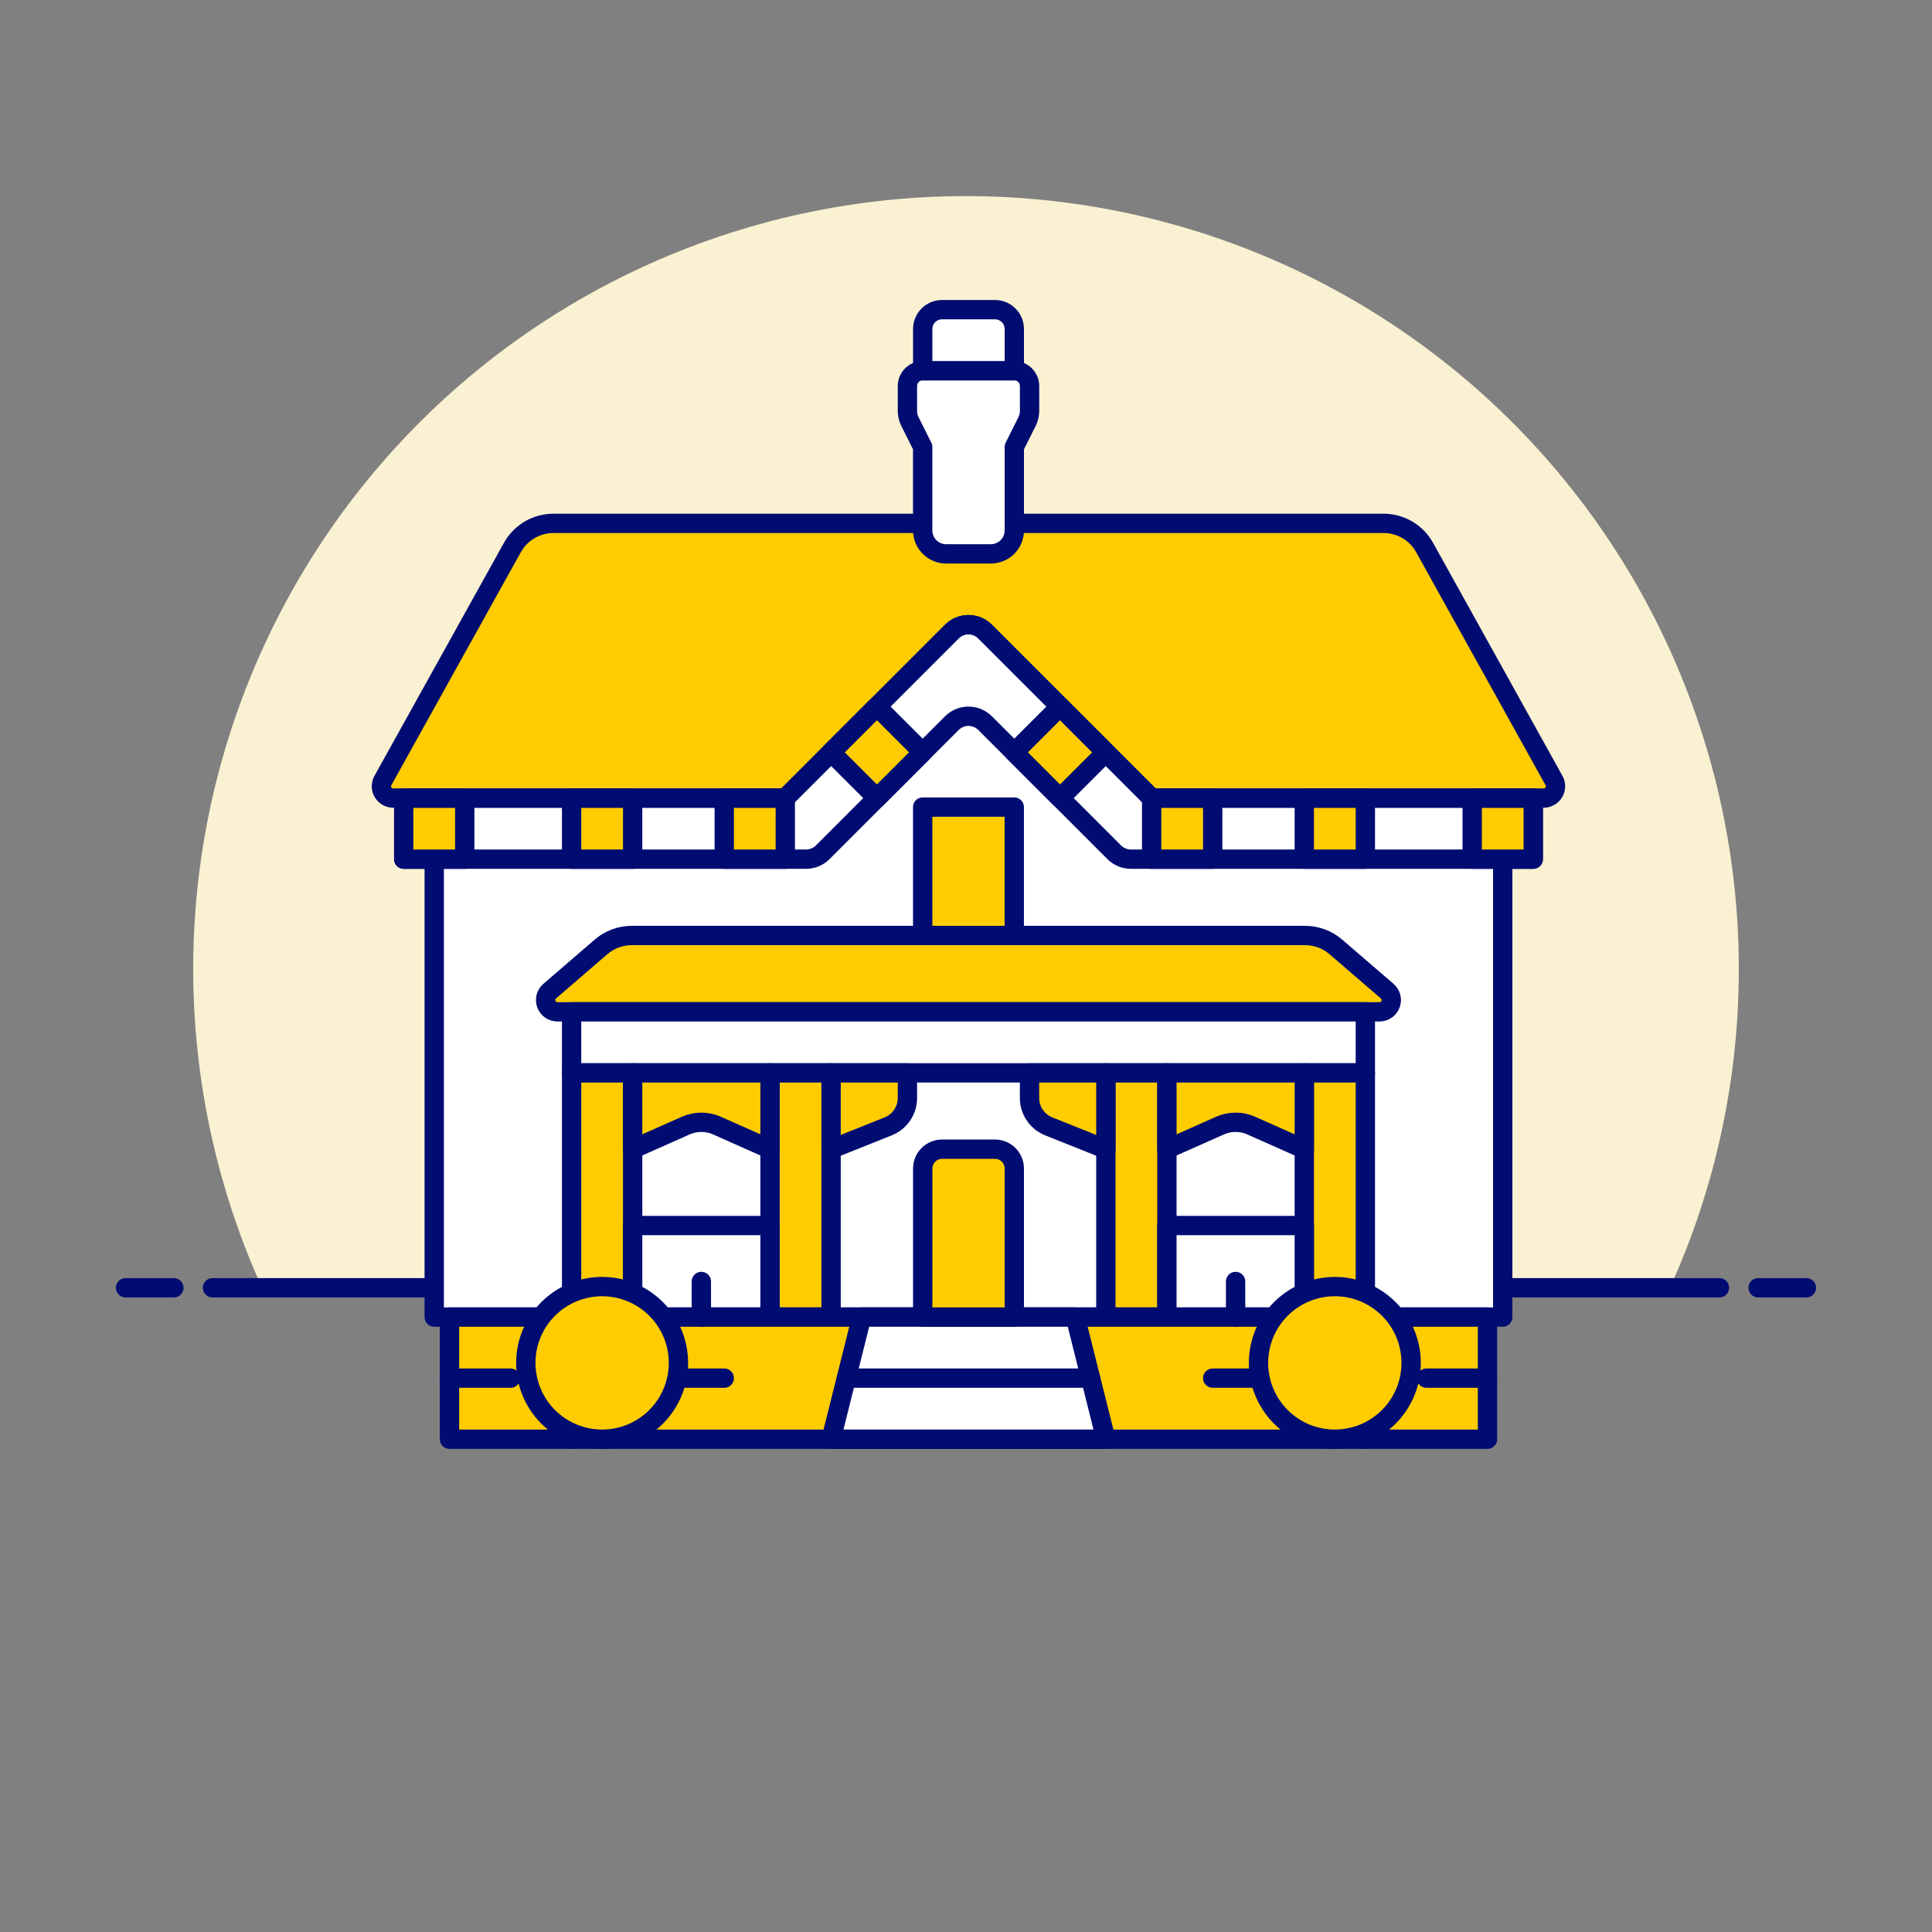 <svg width="100" height="100" viewBox="0 0 100 100" fill="none" xmlns="http://www.w3.org/2000/svg">
<rect x="0" y="0" width="100" height="100" fill="#808080" stroke="none"/>
<path d="M90 50.155C90.001 44.185 88.665 38.291 86.091 32.904C83.518 27.518 79.771 22.776 75.126 19.026C70.48 15.276 65.055 12.613 59.247 11.233C53.439 9.853 47.395 9.791 41.56 11.05C35.724 12.31 30.245 14.86 25.523 18.513C20.802 22.166 16.957 26.83 14.273 32.162C11.588 37.494 10.131 43.36 10.008 49.328C9.886 55.297 11.101 61.217 13.564 66.655H86.436C88.789 61.473 90.004 55.846 90 50.155Z" fill="#FAF1D2"/>
<path d="M11 66.655H89" stroke="#000C72" stroke-linecap="round" stroke-linejoin="round"/>
<path d="M6.5 66.655H9" stroke="#000C72" stroke-linecap="round" stroke-linejoin="round"/>
<path d="M91 66.655H93.5" stroke="#000C72" stroke-linecap="round" stroke-linejoin="round"/>
<path d="M73.04 31.829H27.216L22.475 39.738V68.173H77.781V38.945L73.04 31.829Z" fill="white"/>
<path d="M73.04 31.829H27.216L22.475 39.738V68.173H77.781V38.945L73.04 31.829Z" stroke="#000C72" stroke-linecap="round" stroke-linejoin="round"/>
<path d="M80.438 40.407L73.738 28.339C73.527 27.96 73.219 27.644 72.845 27.424C72.471 27.205 72.046 27.089 71.612 27.089H28.646C28.212 27.089 27.787 27.205 27.413 27.424C27.04 27.644 26.731 27.96 26.521 28.339L19.816 40.407C19.765 40.499 19.74 40.603 19.741 40.709C19.743 40.814 19.772 40.917 19.826 41.008C19.879 41.099 19.955 41.174 20.047 41.226C20.138 41.279 20.242 41.307 20.347 41.307H40.647L49.268 32.686C49.496 32.458 49.805 32.331 50.127 32.331C50.45 32.331 50.759 32.458 50.987 32.686L59.608 41.307H79.908C80.013 41.306 80.117 41.279 80.208 41.226C80.299 41.173 80.375 41.098 80.428 41.008C80.482 40.917 80.511 40.814 80.513 40.709C80.514 40.603 80.489 40.499 80.438 40.407Z" fill="#FFCC00"/>
<path d="M71.4 52.371H28.851C28.727 52.371 28.605 52.334 28.503 52.263C28.401 52.193 28.323 52.093 28.279 51.976C28.235 51.86 28.229 51.733 28.259 51.613C28.29 51.492 28.357 51.384 28.451 51.303L31.11 49.011C31.551 48.63 32.114 48.421 32.697 48.421H67.554C68.137 48.421 68.7 48.63 69.142 49.011L71.8 51.3C71.895 51.381 71.963 51.489 71.994 51.61C72.026 51.731 72.019 51.859 71.975 51.976C71.932 52.093 71.853 52.194 71.75 52.264C71.647 52.335 71.525 52.372 71.4 52.371Z" fill="#FFCC00" stroke="#000C72" stroke-linecap="round" stroke-linejoin="round"/>
<path d="M29.586 52.371H70.67V55.531H29.586V52.371Z" fill="white" stroke="#000C72" stroke-linecap="round" stroke-linejoin="round"/>
<path d="M29.586 55.532H32.746V68.173H29.586V55.532Z" fill="#FFCC00" stroke="#000C72" stroke-linecap="round" stroke-linejoin="round"/>
<path d="M67.51 55.532H70.67V68.173H67.51V55.532Z" fill="#FFCC00" stroke="#000C72" stroke-linecap="round" stroke-linejoin="round"/>
<path d="M57.239 55.532H60.399V68.173H57.239V55.532Z" fill="#FFCC00" stroke="#000C72" stroke-linecap="round" stroke-linejoin="round"/>
<path d="M39.857 55.532H43.017V68.173H39.857V55.532Z" fill="#FFCC00" stroke="#000C72" stroke-linecap="round" stroke-linejoin="round"/>
<path d="M32.746 63.432H39.857V68.172H32.746V63.432Z" fill="white" stroke="#000C72" stroke-linecap="round" stroke-linejoin="round"/>
<path d="M60.399 63.432H67.51V68.172H60.399V63.432Z" fill="white" stroke="#000C72" stroke-linecap="round" stroke-linejoin="round"/>
<path d="M29.586 68.173H70.67V74.494H29.586V68.173Z" fill="#FFCC00" stroke="#000C72" stroke-linecap="round" stroke-linejoin="round"/>
<path d="M57.239 74.493H43.017L44.597 68.173H55.658L57.239 74.493Z" fill="white" stroke="#000C72" stroke-linecap="round" stroke-linejoin="round"/>
<path d="M23.265 68.173H29.586V74.494H23.265V68.173Z" fill="#FFCC00" stroke="#000C72" stroke-linecap="round" stroke-linejoin="round"/>
<path d="M70.67 68.173H76.991V74.494H70.67V68.173Z" fill="#FFCC00" stroke="#000C72" stroke-linecap="round" stroke-linejoin="round"/>
<path d="M32.746 55.532V59.482L35.506 58.255C35.757 58.145 36.027 58.089 36.301 58.089C36.575 58.089 36.845 58.145 37.096 58.255L39.857 59.482V55.532H32.746Z" fill="#FFCC00" stroke="#000C72" stroke-linecap="round" stroke-linejoin="round"/>
<path d="M60.4 55.532V59.482L63.16 58.255C63.411 58.145 63.681 58.089 63.955 58.089C64.229 58.089 64.499 58.145 64.75 58.255L67.511 59.482V55.532H60.4Z" fill="#FFCC00" stroke="#000C72" stroke-linecap="round" stroke-linejoin="round"/>
<path d="M43.017 59.482L45.974 58.3C46.267 58.183 46.519 57.98 46.696 57.719C46.873 57.457 46.968 57.149 46.968 56.833V55.533H43.017V59.482Z" fill="#FFCC00" stroke="#000C72" stroke-linecap="round" stroke-linejoin="round"/>
<path d="M57.239 59.482L54.282 58.3C53.989 58.183 53.737 57.98 53.56 57.719C53.383 57.457 53.288 57.149 53.288 56.833V55.533H57.239V59.482Z" fill="#FFCC00" stroke="#000C72" stroke-linecap="round" stroke-linejoin="round"/>
<path d="M51.5 59.482H48.76C48.495 59.482 48.24 59.587 48.053 59.775C47.865 59.962 47.76 60.217 47.76 60.482V68.173H52.5V60.482C52.5 60.217 52.395 59.962 52.207 59.775C52.02 59.587 51.765 59.482 51.5 59.482Z" fill="#FFCC00" stroke="#000C72" stroke-linecap="round" stroke-linejoin="round"/>
<path d="M47.758 41.775H52.498V48.421H47.758V41.775Z" fill="#FFCC00"/>
<path d="M47.758 41.775H52.498V48.421H47.758V41.775Z" stroke="#000C72" stroke-linecap="round" stroke-linejoin="round"/>
<path d="M20.9 41.31V44.47H41.724C42.046 44.47 42.355 44.342 42.583 44.114L49.268 37.429C49.381 37.316 49.515 37.227 49.662 37.165C49.81 37.104 49.968 37.073 50.127 37.073C50.287 37.073 50.445 37.104 50.593 37.165C50.74 37.227 50.874 37.316 50.987 37.429L57.673 44.114C57.901 44.342 58.21 44.47 58.532 44.47H79.361V41.31H59.609L50.987 32.689C50.874 32.576 50.74 32.486 50.593 32.425C50.445 32.364 50.287 32.333 50.127 32.333C49.968 32.333 49.81 32.364 49.662 32.425C49.515 32.486 49.381 32.576 49.268 32.689L40.647 41.31H20.9Z" fill="white" stroke="#000C72" stroke-linecap="round" stroke-linejoin="round"/>
<path d="M20.895 41.31H24.055V44.47H20.895V41.31Z" fill="#FFCC00" stroke="#000C72" stroke-linecap="round" stroke-linejoin="round"/>
<path d="M29.586 41.31H32.746V44.47H29.586V41.31Z" fill="#FFCC00" stroke="#000C72" stroke-linecap="round" stroke-linejoin="round"/>
<path d="M37.487 41.31H40.647V44.47H37.487V41.31Z" fill="#FFCC00" stroke="#000C72" stroke-linecap="round" stroke-linejoin="round"/>
<path d="M59.609 41.31H62.769V44.47H59.609V41.31Z" fill="#FFCC00" stroke="#000C72" stroke-linecap="round" stroke-linejoin="round"/>
<path d="M67.51 41.31H70.67V44.47H67.51V41.31Z" fill="#FFCC00" stroke="#000C72" stroke-linecap="round" stroke-linejoin="round"/>
<path d="M76.201 41.31H79.361V44.47H76.201V41.31Z" fill="#FFCC00" stroke="#000C72" stroke-linecap="round" stroke-linejoin="round"/>
<path d="M43.017 38.94L45.387 36.57L47.758 38.94L45.387 41.31L43.017 38.94Z" fill="#FFCC00" stroke="#000C72" stroke-linecap="round" stroke-linejoin="round"/>
<path d="M52.498 38.94L54.868 36.57L57.239 38.94L54.868 41.31L52.498 38.94Z" fill="#FFCC00" stroke="#000C72" stroke-linecap="round" stroke-linejoin="round"/>
<path d="M43.807 71.333H56.449" stroke="#000C72" stroke-linecap="round" stroke-linejoin="round"/>
<path d="M29.586 71.333H37.487" stroke="#000C72" stroke-linecap="round" stroke-linejoin="round"/>
<path d="M23.265 71.333H26.426" stroke="#000C72" stroke-linecap="round" stroke-linejoin="round"/>
<path d="M73.83 71.333H76.991" stroke="#000C72" stroke-linecap="round" stroke-linejoin="round"/>
<path d="M62.769 71.333H70.67" stroke="#000C72" stroke-linecap="round" stroke-linejoin="round"/>
<path d="M36.302 66.329V68.173" stroke="#000C72" stroke-linecap="round" stroke-linejoin="round"/>
<path d="M63.954 66.329V68.173" stroke="#000C72" stroke-linecap="round" stroke-linejoin="round"/>
<path d="M80.438 40.407L73.738 28.339C73.527 27.96 73.219 27.644 72.845 27.424C72.471 27.205 72.046 27.089 71.612 27.089H28.646C28.212 27.089 27.787 27.205 27.413 27.424C27.04 27.644 26.731 27.96 26.521 28.339L19.816 40.407C19.765 40.499 19.74 40.603 19.741 40.709C19.743 40.814 19.772 40.917 19.826 41.008C19.879 41.099 19.955 41.174 20.047 41.226C20.138 41.279 20.242 41.307 20.347 41.307H40.647L49.268 32.686C49.496 32.458 49.805 32.331 50.127 32.331C50.45 32.331 50.759 32.458 50.987 32.686L59.608 41.307H79.908C80.013 41.306 80.117 41.279 80.208 41.226C80.299 41.173 80.375 41.098 80.428 41.008C80.482 40.917 80.511 40.814 80.513 40.709C80.514 40.603 80.489 40.499 80.438 40.407Z" stroke="#000C72" stroke-linecap="round" stroke-linejoin="round"/>
<path d="M47.759 19.188C47.549 19.188 47.348 19.271 47.2 19.42C47.051 19.568 46.968 19.769 46.968 19.979V21.271C46.968 21.46 47.011 21.646 47.096 21.815L47.758 23.138V27.453C47.758 27.613 47.789 27.771 47.85 27.918C47.911 28.066 48.001 28.2 48.114 28.313C48.226 28.426 48.36 28.515 48.508 28.576C48.655 28.637 48.813 28.669 48.973 28.669H51.283C51.443 28.669 51.601 28.638 51.749 28.577C51.897 28.516 52.031 28.426 52.144 28.314C52.257 28.201 52.346 28.066 52.408 27.919C52.469 27.771 52.5 27.613 52.5 27.453V23.138L53.162 21.815C53.246 21.646 53.29 21.46 53.29 21.271V19.979C53.29 19.769 53.207 19.568 53.058 19.42C52.91 19.271 52.709 19.188 52.499 19.188H47.759Z" fill="white" stroke="#000C72" stroke-linecap="round" stroke-linejoin="round"/>
<path d="M51.5 16.028H48.76C48.495 16.028 48.24 16.133 48.053 16.321C47.865 16.508 47.76 16.763 47.76 17.028V19.188H52.5V17.028C52.5 16.763 52.395 16.508 52.207 16.321C52.02 16.133 51.765 16.028 51.5 16.028Z" fill="white" stroke="#000C72" stroke-linecap="round" stroke-linejoin="round"/>
<path d="M27.216 70.543C27.216 71.591 27.632 72.595 28.373 73.336C29.114 74.077 30.119 74.493 31.166 74.493C32.214 74.493 33.218 74.077 33.959 73.336C34.7 72.595 35.116 71.591 35.116 70.543C35.116 69.495 34.7 68.491 33.959 67.75C33.218 67.009 32.214 66.593 31.166 66.593C30.119 66.593 29.114 67.009 28.373 67.75C27.632 68.491 27.216 69.495 27.216 70.543Z" fill="#FFCC00"/>
<path d="M27.216 70.543C27.216 71.591 27.632 72.595 28.373 73.336C29.114 74.077 30.119 74.493 31.166 74.493C32.214 74.493 33.218 74.077 33.959 73.336C34.7 72.595 35.116 71.591 35.116 70.543C35.116 69.495 34.7 68.491 33.959 67.75C33.218 67.009 32.214 66.593 31.166 66.593C30.119 66.593 29.114 67.009 28.373 67.75C27.632 68.491 27.216 69.495 27.216 70.543Z" stroke="#000C72" stroke-linecap="round" stroke-linejoin="round"/>
<path d="M65.14 70.543C65.14 71.062 65.242 71.575 65.441 72.055C65.639 72.534 65.93 72.969 66.297 73.336C66.664 73.703 67.099 73.994 67.578 74.192C68.058 74.391 68.571 74.493 69.09 74.493C69.609 74.493 70.122 74.391 70.602 74.192C71.081 73.994 71.516 73.703 71.883 73.336C72.25 72.969 72.541 72.534 72.739 72.055C72.938 71.575 73.04 71.062 73.04 70.543C73.04 70.024 72.938 69.511 72.739 69.031C72.541 68.552 72.25 68.117 71.883 67.75C71.516 67.383 71.081 67.092 70.602 66.894C70.122 66.695 69.609 66.593 69.09 66.593C68.571 66.593 68.058 66.695 67.578 66.894C67.099 67.092 66.664 67.383 66.297 67.75C65.93 68.117 65.639 68.552 65.441 69.031C65.242 69.511 65.14 70.024 65.14 70.543Z" fill="#FFCC00"/>
<path d="M65.14 70.543C65.14 71.062 65.242 71.575 65.441 72.055C65.639 72.534 65.93 72.969 66.297 73.336C66.664 73.703 67.099 73.994 67.578 74.192C68.058 74.391 68.571 74.493 69.09 74.493C69.609 74.493 70.122 74.391 70.602 74.192C71.081 73.994 71.516 73.703 71.883 73.336C72.25 72.969 72.541 72.534 72.739 72.055C72.938 71.575 73.04 71.062 73.04 70.543C73.04 70.024 72.938 69.511 72.739 69.031C72.541 68.552 72.25 68.117 71.883 67.75C71.516 67.383 71.081 67.092 70.602 66.894C70.122 66.695 69.609 66.593 69.09 66.593C68.571 66.593 68.058 66.695 67.578 66.894C67.099 67.092 66.664 67.383 66.297 67.75C65.93 68.117 65.639 68.552 65.441 69.031C65.242 69.511 65.14 70.024 65.14 70.543Z" stroke="#000C72" stroke-linecap="round" stroke-linejoin="round"/>
</svg>
